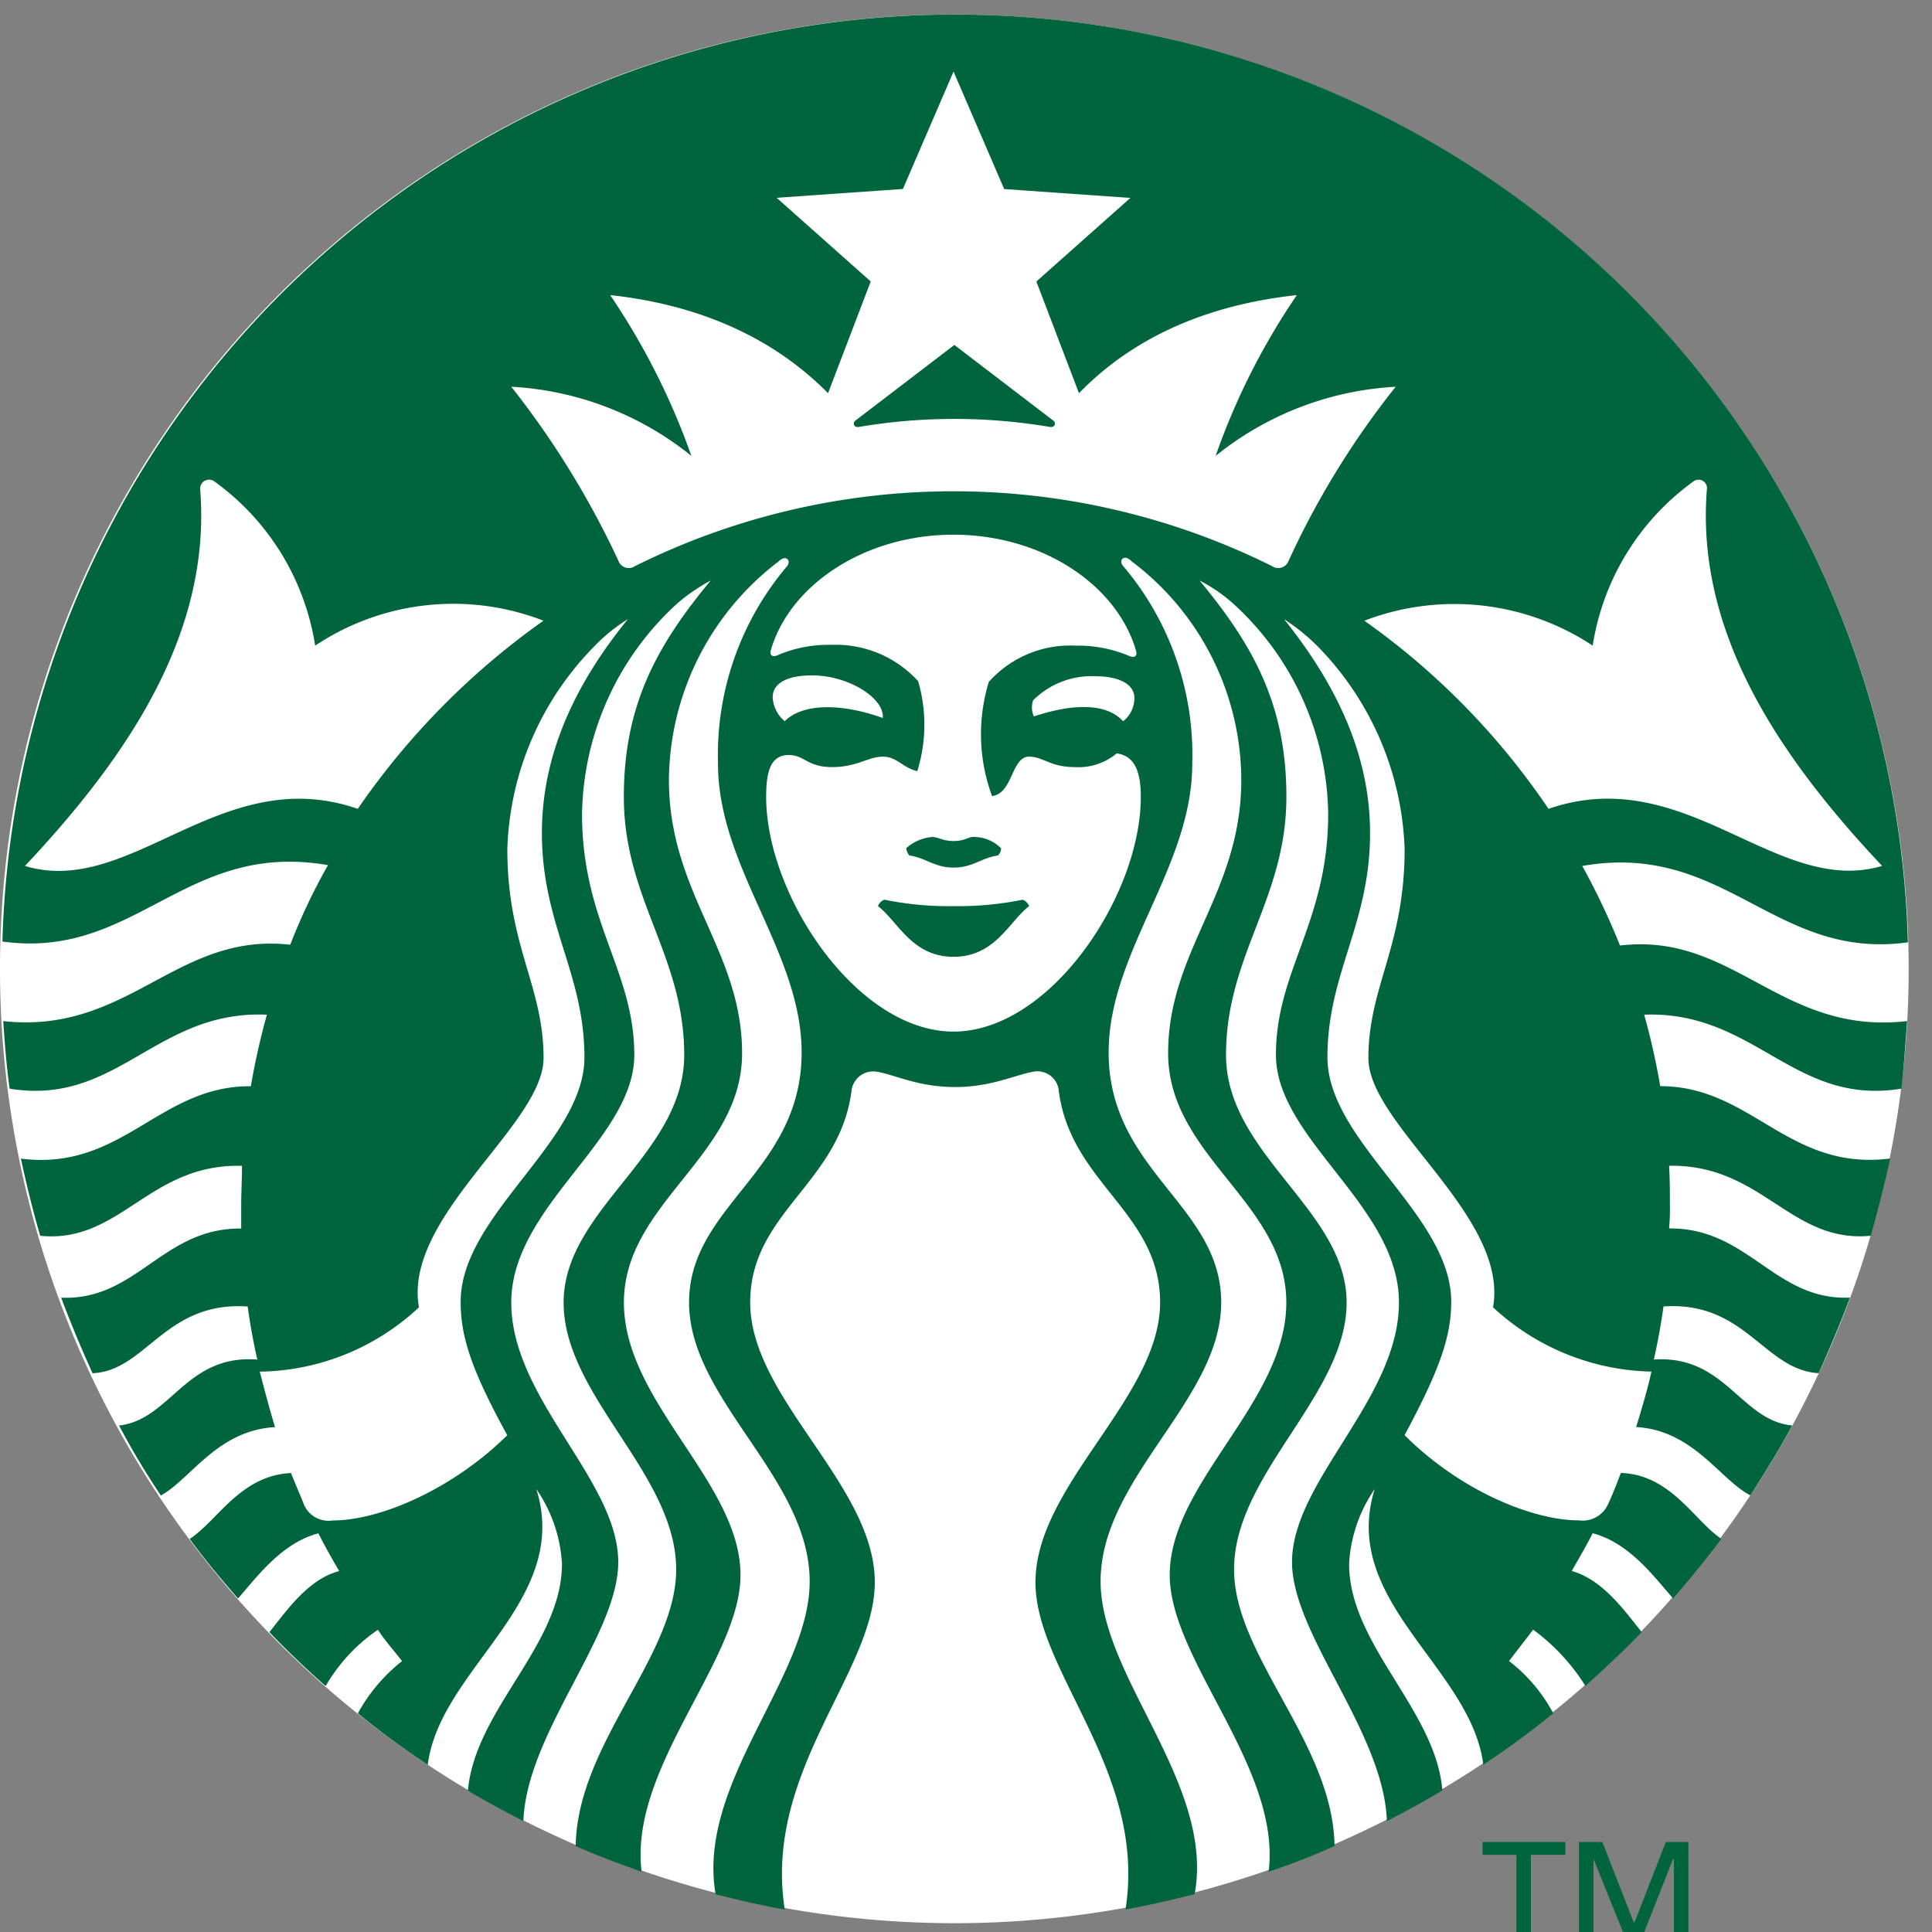 <svg id="logo-starbucks" xmlns="http://www.w3.org/2000/svg" xmlns:xlink="http://www.w3.org/1999/xlink" width="128" height="128" viewBox="0 0 128 128">
  <rect x="0" y="0" width="128" height="128" fill="#808080" stroke="none"/>
  <defs>
    <clipPath id="clip-path">
      <rect id="Rectangle_6588" data-name="Rectangle 6588" width="128" height="128" transform="translate(0 -0.961)" fill="none"/>
    </clipPath>
  </defs>
  <g id="Groupe_15283" data-name="Groupe 15283" transform="translate(0 0.961)" clip-path="url(#clip-path)">
    <path id="Tracé_54187" data-name="Tracé 54187" d="M126.455,63.228A63.228,63.228,0,1,1,63.228,0a63.232,63.232,0,0,1,63.228,63.228" fill="#fff"/>
    <path id="Tracé_54188" data-name="Tracé 54188" d="M69.707,27.326a37.982,37.982,0,0,0-12.677,0c-.32.053-.426-.266-.213-.426s6.552-5.007,6.552-5.007S69.707,26.74,69.92,26.9s.107.479-.213.426M58.734,58.647a.728.728,0,0,0-.426.426c1.332,1.012,2.237,3.356,5.007,3.356s3.675-2.344,5.007-3.356a.728.728,0,0,0-.426-.426,21.391,21.391,0,0,1-4.581.426,21.391,21.391,0,0,1-4.581-.426m4.581-3.888c-.746,0-.959-.266-1.438-.266a2.957,2.957,0,0,0-1.7.746.957.957,0,0,0,.213.479c1.119.16,1.651.8,2.93.8s1.811-.639,2.93-.8a.651.651,0,0,0,.213-.479,2.537,2.537,0,0,0-1.7-.746c-.479-.053-.639.266-1.438.266M126.489,66.69c-.107,1.491-.213,3.036-.373,4.474-7.138,1.172-9.695-5.167-17.045-4.9A46.993,46.993,0,0,1,110.136,71c6.072,0,8.469,5.646,15.234,4.794q-.559,2.557-1.278,5.114c-5.327.533-7.191-4.741-13.37-4.634.053.906.053,1.758.053,2.663a13.958,13.958,0,0,1-.053,1.491c5.273-.053,6.978,4.794,11.985,4.581-.639,1.7-1.332,3.356-2.077,5.007-3.622-.213-4.847-4.794-10.28-4.421q-.24,1.758-.639,3.516c4.741-.32,5.753,4.048,9.162,4.368-.852,1.6-1.811,3.143-2.77,4.634-2.024-1.065-3.782-4.315-7.564-4.528.373-1.225.746-2.45,1.012-3.675a15.874,15.874,0,0,1-10.494-4.261C100.122,79.634,90.8,73.561,90.8,69.14c0-4.741,2.4-7.4,2.4-13.849a20.164,20.164,0,0,0-5.806-13.476,13.732,13.732,0,0,0-2.184-1.758c3.2,4,5.7,8.682,5.7,14.169,0,6.072-2.823,9.268-2.823,14.861s8.2,10.44,8.2,16.193c0,2.29-.746,4.474-3.089,8.842,3.675,3.675,8.469,5.646,11.559,5.646a1.841,1.841,0,0,0,1.918-1.065c.32-.692.586-1.385.852-2.077,3.3.107,4.847,3.143,6.658,4.368-1.012,1.332-2.077,2.663-3.2,3.942-1.225-1.385-2.876-3.675-5.327-4.315-.426.852-.906,1.651-1.385,2.5,2.077.586,3.516,2.663,4.634,4.048-1.172,1.225-2.45,2.4-3.729,3.569a13.456,13.456,0,0,0-3.462-3.729l-1.6,2.077a10.71,10.71,0,0,1,2.93,3.462c-1.491,1.225-3.036,2.344-4.634,3.409-.8-6.445-9.535-10.813-7.191-18.271a9.654,9.654,0,0,0-1.7,4.954c0,5.38,5.753,9.695,6.179,15.021-1.172.692-2.4,1.385-3.675,2.024-.213-5.913-6.285-12.358-6.285-17.152,0-5.38,7.084-10.813,7.084-17.205s-8.15-10.813-8.15-16.406,3.462-8.789,3.462-15.98A19.17,19.17,0,0,0,81.8,38.991,10.538,10.538,0,0,0,79.614,37.5c3.622,4.368,5.753,8.31,5.753,14.329,0,6.765-4,10.494-4,17.1s7.99,10.28,7.99,16.406S81.9,96.679,81.9,103.018c0,5.753,6.552,11.506,6.658,18.324a43.589,43.589,0,0,1-4.368,1.7c.852-6.871-6.552-14.009-6.552-19.655,0-6.126,7.724-11.452,7.724-18.057s-7.83-9.695-7.83-16.513,4.847-10.6,4.847-18.111a18.191,18.191,0,0,0-7.138-14.382c-.107-.053-.16-.16-.266-.213-.373-.32-.746.053-.426.426a19.333,19.333,0,0,1,4.581,13.1c0,6.871-5.54,12.464-5.54,19.123,0,7.883,7.457,10.121,7.457,16.566s-7.99,11.612-7.99,18.484c0,6.339,7.564,13.423,6.232,20.721-1.491.373-3.036.746-4.581,1.012,1.438-9.109-5.966-15.714-5.966-21.68C68.748,97.425,77,91.619,77,85.333c0-5.966-5.913-7.883-6.712-14.009a1.416,1.416,0,0,0-1.7-1.278c-1.225.213-2.77,1.012-5.167,1.012-2.45,0-3.942-.8-5.167-1.012a1.447,1.447,0,0,0-1.7,1.278c-.8,6.126-6.712,8.043-6.712,14.009,0,6.339,8.256,12.092,8.256,18.537,0,5.966-7.4,12.518-5.966,21.68-1.545-.266-3.089-.639-4.581-1.012-1.278-7.351,6.232-14.382,6.232-20.721,0-6.871-7.99-12.038-7.99-18.484s7.457-8.682,7.457-16.566c0-6.658-5.54-12.251-5.54-19.123a19.333,19.333,0,0,1,4.581-13.1c.266-.373-.053-.692-.426-.426-.107.053-.16.16-.266.213A18.348,18.348,0,0,0,44.458,50.71c0,7.511,4.847,11.293,4.847,18.111s-7.83,9.908-7.83,16.513S49.2,97.265,49.2,103.391c0,5.646-7.4,12.731-6.552,19.655-1.491-.533-2.93-1.065-4.368-1.7.107-6.818,6.658-12.571,6.658-18.324,0-6.339-7.457-11.506-7.457-17.685s7.99-9.8,7.99-16.406-4-10.334-4-17.1c0-6.019,2.131-9.961,5.753-14.329a12.175,12.175,0,0,0-2.184,1.491,19.262,19.262,0,0,0-6.339,13.956c0,7.191,3.462,10.387,3.462,15.98s-8.15,10.014-8.15,16.406S41.1,97.105,41.1,102.538c0,4.847-6.072,11.293-6.285,17.152-1.225-.639-2.45-1.278-3.675-2.024.479-5.38,6.232-9.641,6.232-15.021a9.654,9.654,0,0,0-1.7-4.954c2.344,7.457-6.392,11.878-7.191,18.271-1.6-1.065-3.143-2.184-4.634-3.409a11.413,11.413,0,0,1,2.93-3.462c-.533-.692-1.119-1.332-1.6-2.077a11.518,11.518,0,0,0-3.462,3.729c-1.278-1.119-2.557-2.344-3.729-3.569,1.119-1.385,2.557-3.516,4.634-4.048-.479-.8-.959-1.651-1.385-2.5-2.45.639-4.1,2.93-5.327,4.315-1.119-1.278-2.184-2.557-3.2-3.942,1.864-1.225,3.356-4.208,6.712-4.368.266.692.586,1.385.852,2.077a1.775,1.775,0,0,0,1.918,1.065c3.089,0,7.883-2.024,11.559-5.646-2.4-4.368-3.089-6.552-3.089-8.842,0-5.753,8.2-10.6,8.2-16.193S36.042,60.3,36.042,54.226c0-5.486,2.45-10.174,5.7-14.169a11.3,11.3,0,0,0-2.184,1.758,20.021,20.021,0,0,0-5.806,13.476c0,6.445,2.4,9.055,2.4,13.849,0,4.421-9.322,10.494-8.256,16.513a15.736,15.736,0,0,1-10.547,4.261c.32,1.225.639,2.45,1.012,3.675-3.835.213-5.593,3.462-7.564,4.528a50.686,50.686,0,0,1-2.77-4.634c3.409-.373,4.421-4.741,9.162-4.368q-.4-1.758-.639-3.516c-5.486-.373-6.712,4.261-10.28,4.421-.746-1.651-1.438-3.3-2.077-5.007C9.2,85.227,10.9,80.38,16.12,80.433V78.941c0-.906.053-1.758.053-2.663-6.179-.16-8.043,5.167-13.37,4.634Q2.084,78.435,1.525,75.8c6.712.852,9.162-4.847,15.234-4.794a46.99,46.99,0,0,1,1.065-4.741c-7.351-.32-9.908,6.072-17.045,4.9C.566,69.673.46,68.181.353,66.69c8.31.906,11.452-5.913,19.016-5.06a39.731,39.731,0,0,1,2.5-5.273C12.392,54.7,9.142,62.642.3,61.417a63.144,63.144,0,0,1,126.242.053c-8.842,1.225-12.092-6.712-21.573-5.06a47.737,47.737,0,0,1,2.5,5.273c7.564-.906,10.653,5.966,19.016,5.007M36.149,40.163a16.49,16.49,0,0,0-15.128,1.651,16.546,16.546,0,0,0-6.658-10.866.593.593,0,0,0-.959.533c.746,9.481-4.794,17.685-11.612,24.929,7.031,2.131,13-6.925,22.052-3.782a49.755,49.755,0,0,1,12.3-12.464m27.166-5.7c-5.859,0-10.813,3.3-12.092,7.617-.107.32.053.533.426.373a8.538,8.538,0,0,1,3.569-.692,7.4,7.4,0,0,1,5.753,2.4,10.306,10.306,0,0,1-.053,5.966c-.959-.213-1.332-.959-2.29-.959s-1.7.692-3.356.692-1.811-.8-2.876-.8c-1.278,0-1.491,1.278-1.491,2.77,0,6.552,6.019,15.554,12.411,15.554s12.411-9,12.411-15.554c0-1.491-.32-2.717-1.6-2.876a3.958,3.958,0,0,1-2.77.906c-1.651,0-2.077-.692-3.036-.692-1.172,0-1.065,2.45-2.45,2.61a11.8,11.8,0,0,1-.213-7.564,7.229,7.229,0,0,1,5.753-2.4,8.709,8.709,0,0,1,3.569.692c.373.16.533-.053.426-.373-1.278-4.368-6.232-7.67-12.092-7.67m9.375,9.375a5.492,5.492,0,0,0-4.1,1.6,1.461,1.461,0,0,0,.053,1.065c2.557-.852,4.794-.906,5.913.32a1.937,1.937,0,0,0,.746-1.545c0-.852-.906-1.438-2.61-1.438M52.129,46.821c1.225-1.225,3.835-1.172,6.5-.213.107-1.332-2.29-2.823-4.687-2.823-1.758,0-2.61.586-2.61,1.438a2.208,2.208,0,0,0,.8,1.6M92.611,24.663A20.774,20.774,0,0,0,80.68,29.243a45.456,45.456,0,0,1,5.38-10.653c-5.913.639-10.813,2.77-14.435,6.5l-2.823-7.4,6.232-5.54-8.363-.586L63.315,3.782l-3.356,7.777-8.363.586,6.232,5.54L55,25.089c-3.622-3.675-8.523-5.859-14.435-6.5a46.515,46.515,0,0,1,5.38,10.653,20.774,20.774,0,0,0-11.932-4.581A58.135,58.135,0,0,1,41.1,36.168a.734.734,0,0,0,1.119.373,47.386,47.386,0,0,1,42.187,0,.734.734,0,0,0,1.119-.373,55.745,55.745,0,0,1,7.084-11.506m10.121,27.965c9.109-3.143,15.074,5.859,22.106,3.782-6.818-7.244-12.358-15.447-11.612-24.929a.56.56,0,0,0-.906-.533,16.546,16.546,0,0,0-6.658,10.866,16.619,16.619,0,0,0-15.128-1.651,48.465,48.465,0,0,1,12.2,12.464" transform="translate(-0.14)" fill="#00643c"/>
    <path id="Tracé_54189" data-name="Tracé 54189" d="M187.6,234.225h-.959v-6.072H184.4V227.3h5.486v.852H187.6Z" transform="translate(-86.176 -106.225)" fill="#00643c"/>
    <path id="Tracé_54190" data-name="Tracé 54190" d="M200.022,232.627h.053l2.077-5.327h1.491v6.925h-.959v-5.806h-.053l-2.29,5.806H199.7l-2.344-5.806v5.806H196.4V227.3h1.545Z" transform="translate(-91.784 -106.225)" fill="#00643c"/>
  </g>
</svg>
